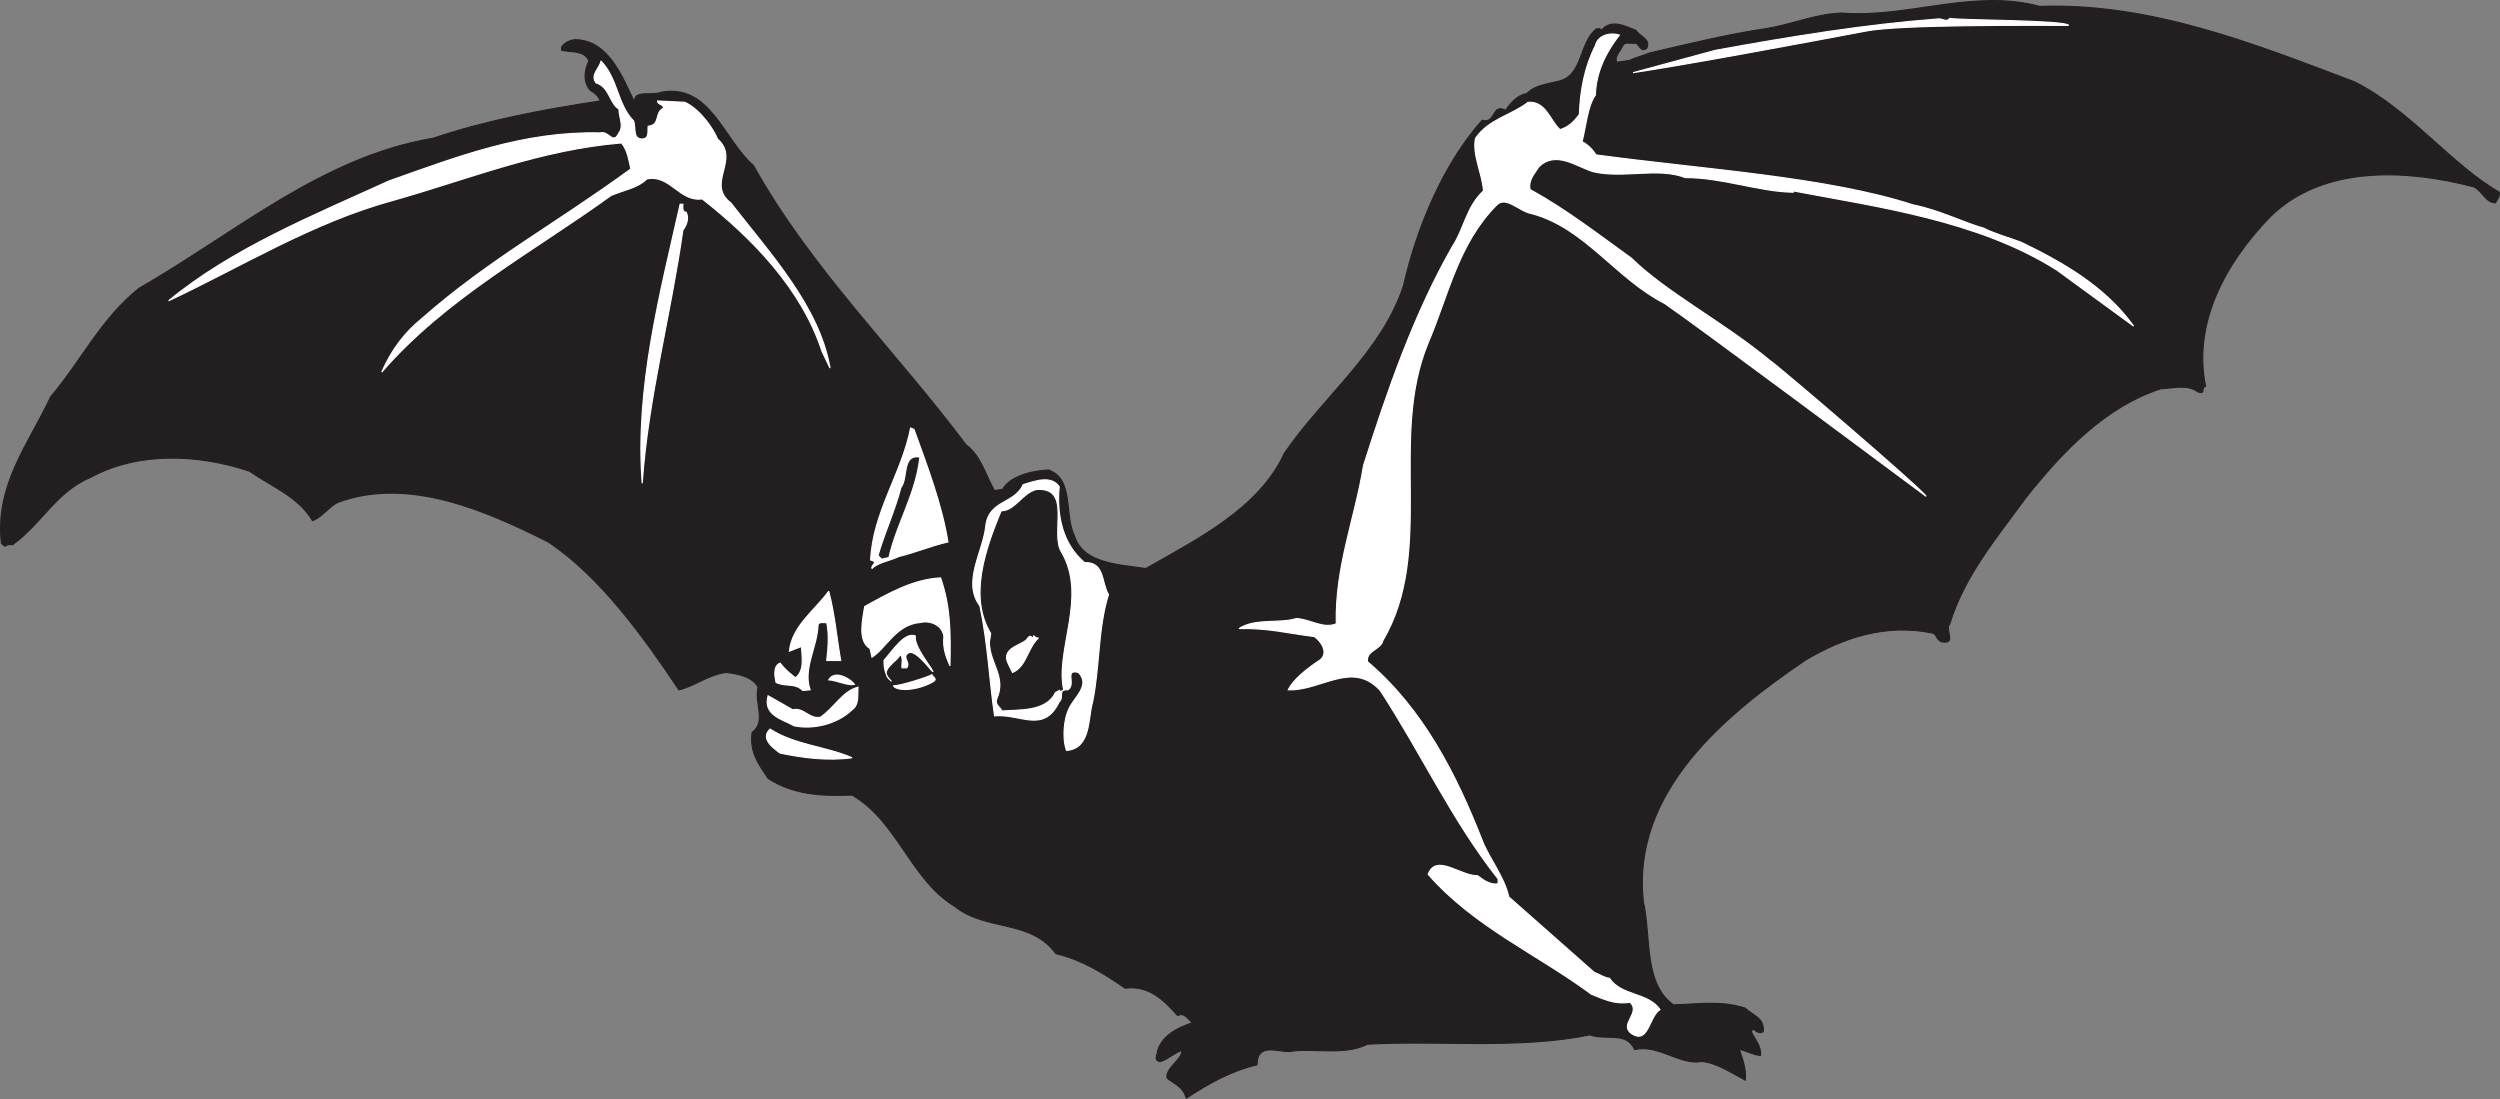 <svg xmlns="http://www.w3.org/2000/svg" width="262.719" height="115.492"><rect width="100%" height="100%" fill="#808080" stroke="none"/><path fill="#231f20" d="M.706 57.368v-.137h.633c3.149-2.312 4.547-5.53 8.188-7.07 5.039-2.73 11.34-2.45 16.73-.629 2.172 1.54 5.11 2.66 6.582 5.18.906-.281 1.68-1.402 2.59-1.89 7.418-2.802 15.61.84 22.188 4.128 5.46 3.64 10.082 10.078 13.722 15.54 1.61-.348 3.149-1.61 4.969-1.821 1.258.14 2.73.422 3.36 1.543-.423 1.68.91 3.637-.63 4.758-.28 2.101.7 3.36 1.68 4.832 2.59 1.68 5.461 1.886 8.82 1.75 4.758 2.726 6.157 8.886 10.778 11.687 3.289 2.66 7.98 1.332 10.64 4.973 2.66.629 4.97 2.027 7.282 3.637 2.52-.348 4.129 1.332 5.527 2.87.703-.35 1.05.352 1.402.63l.141.14c-1.543.492-3.152 1.332-3.64 2.871 0 .418-.493 1.051.21 1.192.489 0 1.852-1.086 2.274-1.157.281.77-1.785 1.926-1.504 2.907.98.77 1.61.84 2.027 2.097 2.242-1.468 4.692-2.87 7.422-3.5 0-2.379 2.238-1.328 3.43-1.398 2.449-.422 5.668.488 8.191-.77 7.559-.421 15.817.559 23.379-.98 1.68.629 3.781-.422 4.688 1.539 2.593-.559 4.69 1.68 7.07 1.262 1.543.136 3.082 1.187 4.55 1.957.141-1.047-.277-2.239-.628-3.219.629.07 1.398.559 2.238.629.07-1.05-.559-1.61-.98-2.52l.21-.28c.282.28.7.562 1.051.28.14-1.468-1.12-1.68-1.89-2.449-2.52-.84-4.97-.422-7.559-.351-3.152-2.309-2.312-7.137-3.152-10.848-1.258-11.55 8.613-19.672 17.082-25.41 3.918-2.313 8.398-3.852 13.37-2.801.348.14.419.77.911.91 1.61.281.277-1.262.84-1.89 1.539-5.04 4.969-9.098 7.98-13.23 3.778-4.759 8.328-9.59 14.207-11.477 1.403-.07 2.801-.493 3.922.347.84.211.211-.347.77-.629-1.332-6.582 2.031-12.879 6.789-17.781 5.601-5.527 14.492-4.969 21.422-3.148.91.488 1.187 1.609 2.238 1.68.21-.352.492-.7.422-1.122-5.113-2.937-9.453-8.75-15.262-11.62-10.36-3.92-21.351-8.33-33.039-7.908-7-1.89-13.86 1.258-20.789.7-2.8.07-5.32 1.257-8.262 1.679-4.129.629-8.328 1.68-11.968 2.52-.422.21-1.543.488-2.032.769l-1.398.21c-.281-.628.418-1.19.629-1.75.281-.491.91-.14 1.398-.28.422.351.563.98 1.121.558.489-.976-.77-1.258-1.12-1.887-1.118-.422-2.59-1.261-3.641 0-.137-.28-.348-.14-.56-.14-1.89 1.61-1.327 5.039-4.128 5.527-1.121.281-2.379.422-3.152 1.262-.977.14-1.68.98-2.239 1.75-1.468-.77-.98 1.469-2.449 1.05-4.062 4.551-6.86 11.2-8.262 17.36-2.238 6.93-8.468 11.691-12.527 17.64-2.66 5.81-9.172 9.028-14.562 12.11-2.52-.422-6.578-.422-7.489-3.43-1.12-2.242 0-5.949-2.73-6.93-1.262.07-3.852.419-4.832 2.032l-.84.137c-.98-1.68-1.398-3.637-3.008-4.829C94.226 37 85.269 28.32 79.179 17.398c-3.152-2.726-4.55-8.68-9.73-7.699-.91.422-3.012-.347-2.73 1.121-1.263-2.59-2.731-6.648-6.302-6.648-.558.066-1.05.277-1.398.77v.347c1.047.211 2.45 0 2.867 1.121-.488.98-.629 2.168.14 3.078.493.281.84.563 1.052 1.121-6.02.91-11.97 2.032-17.57 3.922-11.692 1.957-20.86 10.008-30.872 15.75-3.988 3.149-6.09 7.63-9.308 11.41C3.089 46.519-.552 50.93.148 57.09c.14.14.281.347.558.277"/><path fill="none" stroke="#231f20" stroke-linecap="square" stroke-miterlimit="2" stroke-width=".12" d="M.706 57.368v-.137h.633c3.149-2.312 4.547-5.53 8.188-7.07 5.039-2.73 11.34-2.45 16.73-.629 2.172 1.54 5.11 2.66 6.582 5.18.906-.281 1.68-1.402 2.59-1.89 7.418-2.802 15.61.84 22.188 4.128 5.46 3.64 10.082 10.078 13.722 15.54 1.61-.348 3.149-1.61 4.969-1.821 1.258.14 2.73.422 3.36 1.543-.423 1.68.91 3.637-.63 4.758-.28 2.101.7 3.36 1.68 4.832 2.59 1.68 5.461 1.886 8.82 1.75 4.758 2.726 6.157 8.886 10.778 11.687 3.289 2.66 7.98 1.332 10.64 4.973 2.66.629 4.97 2.027 7.282 3.637 2.52-.348 4.129 1.332 5.527 2.87.703-.35 1.05.352 1.402.63l.141.14c-1.543.492-3.152 1.332-3.64 2.871 0 .418-.493 1.051.21 1.192.489 0 1.852-1.086 2.274-1.157.281.77-1.785 1.926-1.504 2.907.98.77 1.61.84 2.027 2.097 2.242-1.468 4.692-2.87 7.422-3.5 0-2.379 2.238-1.328 3.43-1.398 2.449-.422 5.668.488 8.191-.77 7.559-.421 15.817.559 23.379-.98 1.68.629 3.781-.422 4.688 1.539 2.593-.559 4.69 1.68 7.07 1.262 1.543.136 3.082 1.187 4.55 1.957.141-1.047-.277-2.239-.628-3.219.629.07 1.398.559 2.238.629.07-1.05-.559-1.61-.98-2.52l.21-.28c.282.28.7.562 1.051.28.14-1.468-1.12-1.68-1.89-2.449-2.52-.84-4.97-.422-7.559-.351-3.152-2.309-2.312-7.137-3.152-10.848-1.258-11.55 8.613-19.672 17.082-25.41 3.918-2.313 8.398-3.852 13.37-2.801.348.14.419.77.911.91 1.61.281.277-1.262.84-1.89 1.539-5.04 4.969-9.098 7.98-13.23 3.778-4.759 8.328-9.59 14.207-11.477 1.403-.07 2.801-.493 3.922.347.84.211.211-.347.77-.629-1.332-6.582 2.031-12.879 6.789-17.781 5.601-5.527 14.492-4.969 21.422-3.148.91.488 1.187 1.609 2.238 1.68.21-.352.492-.7.422-1.122-5.113-2.937-9.453-8.75-15.262-11.62-10.36-3.92-21.351-8.33-33.039-7.908-7-1.89-13.86 1.258-20.789.7-2.8.07-5.32 1.257-8.262 1.679-4.129.629-8.328 1.68-11.968 2.52-.422.21-1.543.488-2.032.769l-1.398.21c-.281-.628.418-1.19.629-1.75.281-.491.91-.14 1.398-.28.422.351.563.98 1.121.558.489-.976-.77-1.258-1.12-1.887-1.118-.422-2.59-1.261-3.641 0-.137-.28-.348-.14-.56-.14-1.89 1.61-1.327 5.039-4.128 5.527-1.121.281-2.379.422-3.152 1.262-.977.14-1.68.98-2.239 1.75-1.468-.77-.98 1.469-2.449 1.05-4.062 4.551-6.86 11.2-8.262 17.36-2.238 6.93-8.468 11.691-12.527 17.64-2.66 5.81-9.172 9.028-14.562 12.11-2.52-.422-6.578-.422-7.489-3.43-1.12-2.242 0-5.949-2.73-6.93-1.262.07-3.852.419-4.832 2.032l-.84.137c-.98-1.68-1.398-3.637-3.008-4.829C94.226 37 85.269 28.32 79.179 17.398c-3.152-2.726-4.55-8.68-9.73-7.699-.91.422-3.012-.347-2.73 1.121-1.263-2.59-2.731-6.648-6.302-6.648-.558.066-1.05.277-1.398.77v.347c1.047.211 2.45 0 2.867 1.121-.488.98-.629 2.168.14 3.078.493.281.84.563 1.052 1.121-6.02.91-11.97 2.032-17.57 3.922-11.692 1.957-20.86 10.008-30.872 15.75-3.988 3.149-6.09 7.63-9.308 11.41C3.089 46.519-.552 50.93.148 57.09c.14.14.281.347.558.277zm0 0"/><path fill="#fff" d="M41.378 21.04c7.91-2.238 15.399-5.32 23.938-6.02.633.77.773 1.82.98 2.731-7.84 5.738-14.91 9.52-21.91 15.68-1.89 1.539-3.219 3.289-4.27 5.672C46.84 31.329 56.079 26.43 64.2 20.552c1.257-.563 2.796-.77 3.777-1.75 2.453-.492 3.43 2.449 5.812 2.097 5.18 4.063 10.43 9.383 12.598 16.032l.84 1.75c-1.117-6.442-6.23-11.97-10.43-17.36-2.66-2.031 1.051-4.55-1.398-6.718-.492-1.192-1.89-3.153-3.43-3.852l-2.871-.14c0 .421.629.28.629.769-.98.422-.277 1.75-1.61 1.89-.07.493.141 1.262-.558 1.333-1.121.07-.7-1.192-.98-1.891-1.75-1.82-1.61-4.41-3.43-6.3-.07.698-1.192 1.468-.492 2.308 1.402.422 1.402 2.172 2.382 2.73 0 .84.559 1.82 0 2.52-.632 1.332-1.05-.278-1.96 0-8.051-.207-15.051 2.52-22.192 5.043-7.98 3.636-16.45 7.066-23.168 12.597 7.488-3.5 15.121-8.257 23.66-10.57"/><path fill="none" stroke="#fff" stroke-linecap="square" stroke-miterlimit="2" stroke-width=".12" d="M41.378 21.04c7.91-2.238 15.399-5.32 23.938-6.02.633.77.773 1.82.98 2.731-7.84 5.738-14.91 9.52-21.91 15.68-1.89 1.539-3.219 3.289-4.27 5.672C46.84 31.329 56.079 26.43 64.2 20.552c1.257-.563 2.796-.77 3.777-1.75 2.453-.492 3.43 2.449 5.812 2.097 5.18 4.063 10.43 9.383 12.598 16.032l.84 1.75c-1.117-6.442-6.23-11.97-10.43-17.36-2.66-2.031 1.051-4.55-1.398-6.718-.492-1.192-1.89-3.153-3.43-3.852l-2.871-.14c0 .421.629.28.629.769-.98.422-.277 1.75-1.61 1.89-.07.493.141 1.262-.558 1.333-1.121.07-.7-1.192-.98-1.891-1.75-1.82-1.61-4.41-3.43-6.3-.07.698-1.192 1.468-.492 2.308 1.402.422 1.402 2.172 2.382 2.73 0 .84.559 1.82 0 2.52-.632 1.332-1.05-.278-1.96 0-8.051-.207-15.051 2.52-22.192 5.043-7.98 3.636-16.45 7.066-23.168 12.597 7.488-3.5 15.121-8.257 23.66-10.57zm0 0"/><path fill="#fff" d="M67.488 50.79c.629-9.027 3.007-17.64 4.27-26.598.35-.492.698-1.191.35-1.89-.421 0-.35-.492-.35-.84h-.282c-2.098 9.308-4.758 19.32-3.988 29.328"/><path fill="none" stroke="#fff" stroke-linecap="square" stroke-miterlimit="2" stroke-width=".12" d="M67.488 50.79c.629-9.027 3.007-17.64 4.27-26.598.35-.492.698-1.191.35-1.89-.421 0-.35-.492-.35-.84h-.282c-2.098 9.308-4.758 19.32-3.988 29.328zm0 0"/><path fill="#fff" d="M81.976 79.142c2.383.488 4.973.84 7.562.488-2.73-1.192-6.02-1.328-8.609-3.012-1.05.98.277 1.961 1.047 2.524"/><path fill="none" stroke="#fff" stroke-linecap="square" stroke-miterlimit="2" stroke-width=".12" d="M81.976 79.142c2.383.488 4.973.84 7.562.488-2.73-1.192-6.02-1.328-8.609-3.012-1.05.98.277 1.961 1.047 2.524zm0 0"/><path fill="#fff" d="M83.449 76.27c1.957.418 4.48-.14 6.09-1.68.769-.562.558-1.472.628-2.378-1.609.418-2.449 2.098-3.922 3.148-1.187.282-1.75-1.05-2.937-.77l-2.59-1.472c-.562 2.031 1.469 2.453 2.73 3.152"/><path fill="none" stroke="#fff" stroke-linecap="square" stroke-miterlimit="2" stroke-width=".12" d="M83.449 76.27c1.957.418 4.48-.14 6.09-1.68.769-.562.558-1.472.628-2.378-1.609.418-2.449 2.098-3.922 3.148-1.187.282-1.75-1.05-2.937-.77l-2.59-1.472c-.562 2.031 1.469 2.453 2.73 3.152zm0 0"/><path fill="#fff" d="m84.359 72.56.77-.07c-.77-2.239.769-4.481.84-6.86.21-.352.558-.14.91-.211.277 1.332.14 2.73 0 3.992h1.468c-.418-2.383-.629-4.902-1.258-7.281-1.472 2.031-3.851 3.64-4.133 6.3l1.262-.492c.07 1.051.348 2.59-.629 3.293-.703-.562-1.12-.91-1.613-1.543-.84.352-.488 1.68-.418 2.032 1.05.492 1.96 0 2.8.84"/><path fill="none" stroke="#fff" stroke-linecap="square" stroke-miterlimit="2" stroke-width=".12" d="m84.359 72.56.77-.07c-.77-2.239.769-4.481.84-6.86.21-.352.558-.14.91-.211.277 1.332.14 2.73 0 3.992h1.468c-.418-2.383-.629-4.902-1.258-7.281-1.472 2.031-3.851 3.64-4.133 6.3l1.262-.492c.07 1.051.348 2.59-.629 3.293-.703-.562-1.12-.91-1.613-1.543-.84.352-.488 1.68-.418 2.032 1.05.492 1.96 0 2.8.84zm0 0"/><path fill="#fff" d="M89.8 71.93c-.226-.402-2.012-1.679-2.71-.492.905.07 1.94.633 2.71.493"/><path fill="none" stroke="#fff" stroke-linecap="square" stroke-miterlimit="2" stroke-width=".12" d="M89.8 71.93c-.226-.402-2.012-1.679-2.71-.492.905.07 1.94.633 2.71.493zm0 0"/><path fill="#fff" d="m91.43 68.15.206.91c1.469-.91 2.52-3.43 5.04-3.641 1.19-.277 2.382.351 2.519 1.473-.137 1.187.21 2.097.633 3.078.07-3.57.07-6.16-.981-9.239-2.871.137-5.46 1.61-7.98 3.008-.211 1.332-.77 3.64.562 4.41"/><path fill="none" stroke="#fff" stroke-linecap="square" stroke-miterlimit="2" stroke-width=".12" d="m91.43 68.15.206.91c1.469-.91 2.52-3.43 5.04-3.641 1.19-.277 2.382.351 2.519 1.473-.137 1.187.21 2.097.633 3.078.07-3.57.07-6.16-.981-9.239-2.871.137-5.46 1.61-7.98 3.008-.211 1.332-.77 3.64.562 4.41zm0 0"/><path fill="#fff" d="M91.636 59.751c.559-.633 1.961-.84 2.8-1.262 1.962-.488 3.15-1.05 5.18-1.539-.628-3.918-2.171-7.98-3.57-11.828l-.351-.14c-.907 4.69-3.989 8.89-4.2 13.859.91.277 0 .488.141.91"/><path fill="none" stroke="#fff" stroke-linecap="square" stroke-miterlimit="2" stroke-width=".12" d="M91.636 59.751c.559-.633 1.961-.84 2.8-1.262 1.962-.488 3.15-1.05 5.18-1.539-.628-3.918-2.171-7.98-3.57-11.828l-.351-.14c-.907 4.69-3.989 8.89-4.2 13.859.91.277 0 .488.141.91zm0 0"/><path fill="#231f20" d="m92.687 58.63.629-.14c.773-3.43 2.8-6.65 3.219-10.36-1.61-.207-.977 2.172-1.747 3.152-.632 2.45-1.75 4.828-2.382 7.067l.28.28"/><path fill="none" stroke="#231f20" stroke-linecap="square" stroke-miterlimit="2" stroke-width=".12" d="m92.687 58.63.629-.14c.773-3.43 2.8-6.65 3.219-10.36-1.61-.207-.977 2.172-1.747 3.152-.632 2.45-1.75 4.828-2.382 7.067zm0 0"/><path fill="#fff" d="M93.667 71.58c-1.539-1.188.7-2.028.91-2.802.418.352.141.98.211 1.403h.489c.488-.563-.63-1.192.281-1.61.84-.21 2.484 2.203 2.484 1.992-.351-.699-1.996-2.625-1.855-3.742-1.121-.422-2.379 1.54-3.29 2.59 0 .84.141 1.61.77 2.168"/><path fill="none" stroke="#fff" stroke-linecap="square" stroke-miterlimit="2" stroke-width=".12" d="M93.667 71.58c-1.539-1.188.7-2.028.91-2.802.418.352.141.98.211 1.403h.489c.488-.563-.63-1.192.281-1.61.84-.21 2.484 2.203 2.484 1.992-.351-.699-1.996-2.625-1.855-3.742-1.121-.422-2.379 1.54-3.29 2.59 0 .84.141 1.61.77 2.168zm0 0"/><path fill="#fff" d="M98.128 71.599c.492-.352-.488-.649-.14-.72-.489.282-3.34 1.192-4.11 1.192.508.684 2.782.418 4.25-.472"/><path fill="none" stroke="#fff" stroke-linecap="square" stroke-miterlimit="2" stroke-width=".12" d="M98.128 71.599c.492-.352-.488-.649-.14-.72-.489.282-3.34 1.192-4.11 1.192.508.684 2.782.418 4.25-.472zm0 0"/><path fill="#fff" d="M102.976 63.669c.84 3.992.98 7.7 1.539 11.55 2.8-.21 5.18 1.891 6.793-1.468.559-.492-.211-1.332.91-1.262.91-.558-.422-2.238 1.117-1.82 1.332 1.402-.558 2.66-1.05 3.922-.418.84-.7 2.937-.207 4.27 2.59-.212 2.238-3.36 2.73-5.04.77-3.64.559-7.77 1.68-11.34-.77-1.261-.352-3.43-2.52-3.363-2.312-1.957-2.941-4.969-2.66-7.976-.84-1.192-2.453-.63-3.781-.211-.91 2.03-3.57 1.609-3.922 4.27-.277 2.8-2.52 5.948-.63 8.468"/><path fill="none" stroke="#fff" stroke-linecap="square" stroke-miterlimit="2" stroke-width=".12" d="M102.976 63.669c.84 3.992.98 7.7 1.539 11.55 2.8-.21 5.18 1.891 6.793-1.468.559-.492-.211-1.332.91-1.262.91-.558-.422-2.238 1.117-1.82 1.332 1.402-.558 2.66-1.05 3.922-.418.84-.7 2.937-.207 4.27 2.59-.212 2.238-3.36 2.73-5.04.77-3.64.559-7.77 1.68-11.34-.77-1.261-.352-3.43-2.52-3.363-2.312-1.957-2.941-4.969-2.66-7.976-.84-1.192-2.453-.63-3.781-.211-.91 2.03-3.57 1.609-3.922 4.27-.277 2.8-2.52 5.948-.63 8.468zm0 0"/><path fill="#231f20" d="M104.097 67.45c0 2.238 1.82 3.64.77 6.02-.211.558.351.77.488 1.12 1.543-.14 4.55.141 5.46-1.89l.63-.351v.21c.07-.07.14-.14.21-.07-.91-4.199 2.52-9.8-.21-14.418-1.258-2.031 1.12-6.789-2.52-6.511-1.398.351-2.168 2.171-3.64 2.242-1.54 3.777-3.43 8.886-1.047 12.738l-.141.91"/><path fill="none" stroke="#231f20" stroke-linecap="square" stroke-miterlimit="2" stroke-width=".12" d="M104.097 67.45c0 2.238 1.82 3.64.77 6.02-.211.558.351.77.488 1.12 1.543-.14 4.55.141 5.46-1.89l.63-.351v.21c.07-.07.14-.14.21-.07-.91-4.199 2.52-9.8-.21-14.418-1.258-2.031 1.12-6.789-2.52-6.511-1.398.351-2.168 2.171-3.64 2.242-1.54 3.777-3.43 8.886-1.047 12.738zm0 0"/><path fill="#fff" d="M106.406 70.669c1.472-.629 1.539-2.52 2.73-3.64-.21.07-.351-.067-.488-.208-.211.559-.211-.281-.633.207-.277.774-3.008.91-2.027 2.801l.418.84"/><path fill="none" stroke="#fff" stroke-linecap="square" stroke-miterlimit="2" stroke-width=".12" d="M106.406 70.669c1.472-.629 1.539-2.52 2.73-3.64-.21.07-.351-.067-.488-.208-.211.559-.211-.281-.633.207-.277.774-3.008.91-2.027 2.801zm0 0"/><path fill="#fff" d="M138.117 66.892c.699.488 1.539 1.68.628 2.449-1.398.91-2.867 2.097-3.359 3.148 3.43.14 6.719-3.148 9.66.07 4.34 6.653 7.489 13.583 12.39 19.81v.491c-.769.211-1.608-.422-2.171-.84-1.75.07-4.34-2.378-5.18-.14 4.832 5.531 11.48 8.398 17.153 12.601 1.257.489 2.449 1.118 4.058.84 1.192 1.117-1.191 2.309.14 3.29 1.821 1.19 1.821-1.75 3.009-2.52-1.258-1.82-4.059-1.403-5.317-3.29-.422 0-1.05-.421-1.613-.632l-8.957-7.91c-.492-2.168-2.031-3.989-2.8-5.95-2.661-6.789-6.161-13.789-12.04-18.757-.21-1.192 1.399-1.262 1.61-2.242 5.527-9.45.558-21.137 4.757-31.29 2.102-4.898 3.153-10.43 7.211-14.488.98-.98 2.38.7 3.64.91 5.599 1.47 8.892 6.86 14 9.45 3.571 2.449 23.696 17.464 27.474 20.265-.348-.703-15.68-13.828-16.38-14.246-4.933-4.094-10.882-7.14-14.593-10.781-3.5-2.52-6.93-5.18-10.64-7.207-.212-.98.421-1.613.91-2.383 1.75-1.75 3.921-.07 5.671.492 3.149.77 6.86-.492 9.727.63 3.992 0 7.633 1.468 11.34 1.538v-.14c8.82 1.68 19.46 3.082 27.722 8.332l8.051 5.878c-3.012-4.199-7.492-6.718-11.832-8.82-1.328-.488-3.008-.98-3.918-1.469-2.031-.558-4.621-1.89-7.422-2.449-9.101-2.941-21.84-3.71-33.32-5.25-.418-.633-.84-1.05-1.469-1.402.418-1.61.559-3.707 1.399-4.899.07-2.449 1.12-4.48 2.52-6.3-.84-.282-2.24-.07-2.52 1.12-1.121 2.169-1.61 4.759-1.68 7.212-.559.77-1.121 1.328-2.031 1.609-1.047-.91-1.47-3.012-3.36-2.871-1.82 1.398-4.129 1.75-5.527 3.781-.352 1.75.7 3.64.84 5.528-1.82 1.68-2.031 3.992-3.293 5.882-4.059 7.137-6.79 15.047-9.309 22.957-.91 5.602-3.011 10.641-2.87 16.66-1.4.56-2.731-.488-4.2-.558-1.75.559-4.27-.07-6.02 1.05 3.079-.07 5.04.489 7.91.84"/><path fill="none" stroke="#fff" stroke-linecap="square" stroke-miterlimit="2" stroke-width=".12" d="M138.117 66.892c.699.488 1.539 1.68.628 2.449-1.398.91-2.867 2.097-3.359 3.148 3.43.14 6.719-3.148 9.66.07 4.34 6.653 7.489 13.583 12.39 19.81v.491c-.769.211-1.608-.422-2.171-.84-1.75.07-4.34-2.378-5.18-.14 4.832 5.531 11.48 8.398 17.153 12.601 1.257.489 2.449 1.118 4.058.84 1.192 1.117-1.191 2.309.14 3.29 1.821 1.19 1.821-1.75 3.009-2.52-1.258-1.82-4.059-1.403-5.317-3.29-.422 0-1.05-.421-1.613-.632l-8.957-7.91c-.492-2.168-2.031-3.989-2.8-5.95-2.661-6.789-6.161-13.789-12.04-18.757-.21-1.192 1.399-1.262 1.61-2.242 5.527-9.45.558-21.137 4.757-31.29 2.102-4.898 3.153-10.43 7.211-14.488.98-.98 2.38.7 3.64.91 5.599 1.47 8.892 6.86 14 9.45 3.571 2.449 23.696 17.464 27.474 20.265-.348-.703-15.68-13.828-16.38-14.246-4.933-4.094-10.882-7.14-14.593-10.781-3.5-2.52-6.93-5.18-10.64-7.207-.212-.98.421-1.613.91-2.383 1.75-1.75 3.921-.07 5.671.492 3.149.77 6.86-.492 9.727.63 3.992 0 7.633 1.468 11.34 1.538v-.14c8.82 1.68 19.46 3.082 27.722 8.332l8.051 5.878c-3.012-4.199-7.492-6.718-11.832-8.82-1.328-.488-3.008-.98-3.918-1.469-2.031-.558-4.621-1.89-7.422-2.449-9.101-2.941-21.84-3.71-33.32-5.25-.418-.633-.84-1.05-1.469-1.402.418-1.61.559-3.707 1.399-4.899.07-2.449 1.12-4.48 2.52-6.3-.84-.282-2.24-.07-2.52 1.12-1.121 2.169-1.61 4.759-1.68 7.212-.559.77-1.121 1.328-2.031 1.61-1.047-.911-1.47-3.013-3.36-2.872-1.82 1.398-4.129 1.75-5.527 3.781-.352 1.75.7 3.64.84 5.528-1.82 1.68-2.031 3.992-3.293 5.882-4.059 7.137-6.79 15.047-9.309 22.957-.91 5.602-3.011 10.641-2.87 16.66-1.4.56-2.731-.488-4.2-.558-1.75.559-4.27-.07-6.02 1.05 3.079-.07 5.04.489 7.91.84zm0 0"/><path fill="#fff" d="M196.078 3.263c3.64-.703 17.535-.598 21.312-.598-.348-.559-11.652-.523-12.492-.734-.352.492-.84-.07-1.332.07-7.418.559-15.258 1.82-23.309 3.289l-8.644 2.348c6.02-.91 18.582-3.258 24.465-4.375"/><path fill="none" stroke="#fff" stroke-linecap="square" stroke-miterlimit="2" stroke-width=".12" d="M196.078 3.263c3.64-.703 17.535-.598 21.312-.598-.348-.559-11.652-.523-12.492-.734-.352.492-.84-.07-1.332.07-7.418.559-15.258 1.82-23.309 3.289l-8.644 2.348c6.02-.91 18.582-3.258 24.465-4.375zm0 0"/></svg>

